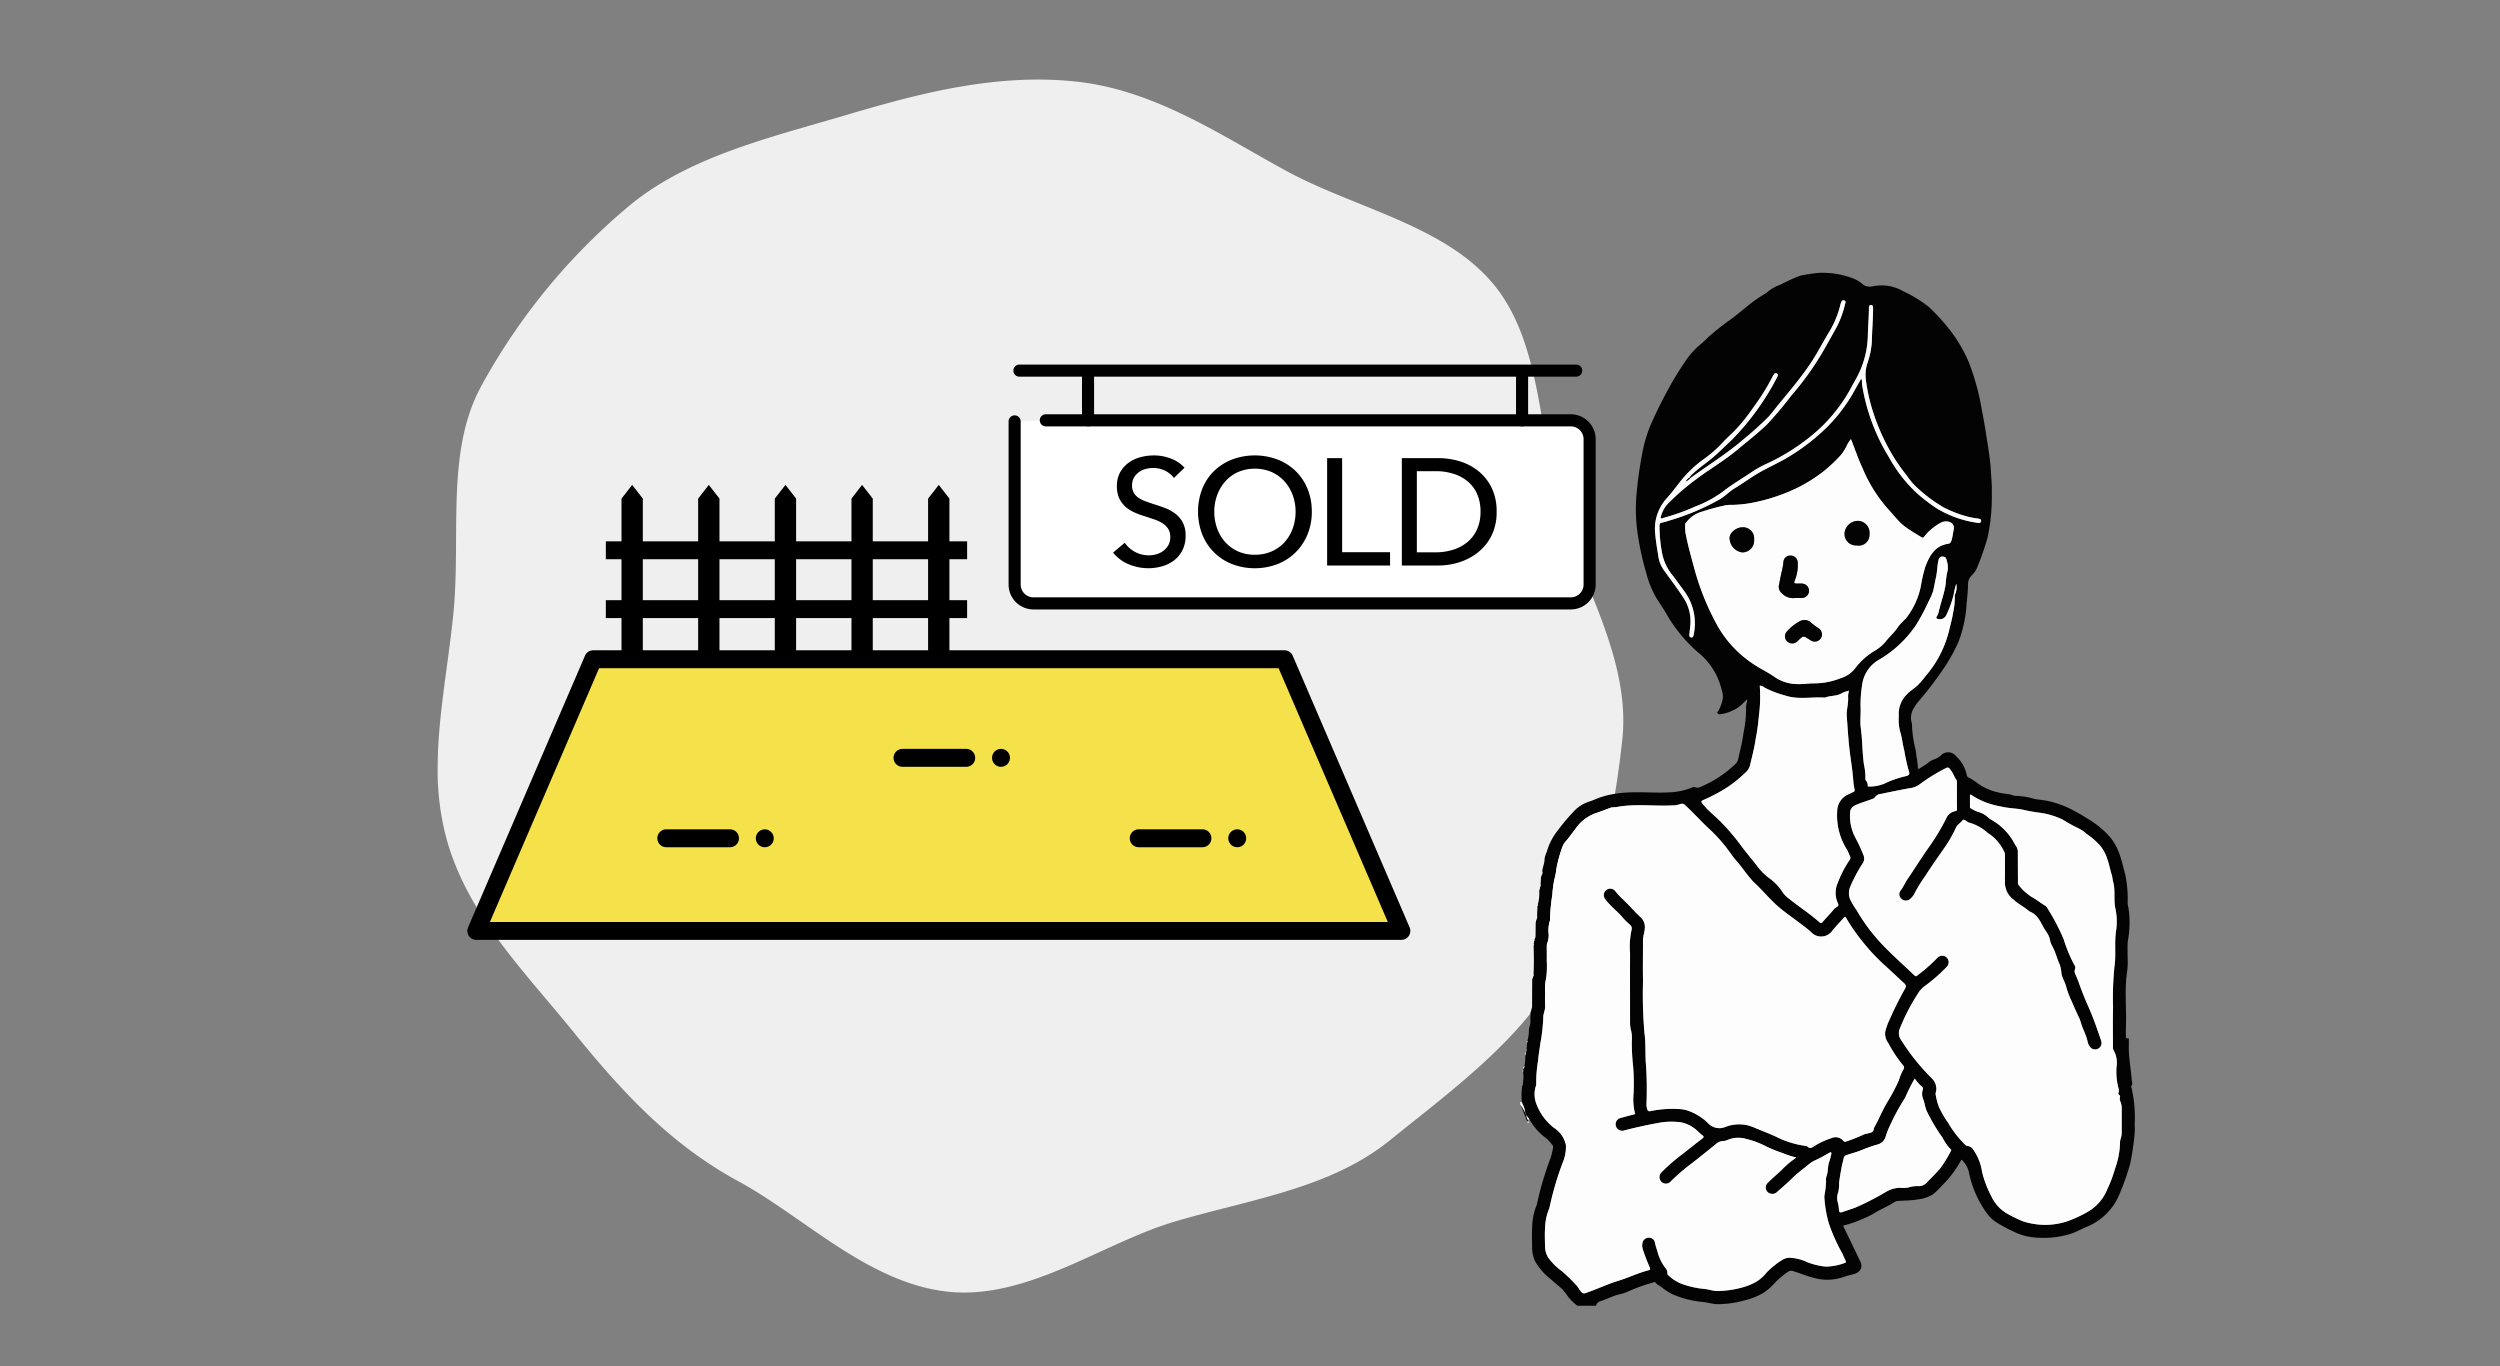 <svg xmlns="http://www.w3.org/2000/svg" xmlns:xlink="http://www.w3.org/1999/xlink" width="377" height="206" viewBox="0 0 377 206">
  <rect x="0" y="0" width="377" height="206" fill="#808080" stroke="none"/>
  <defs>
    <clipPath id="clip-path">
      <rect id="長方形_4572" data-name="長方形 4572" width="170.15" height="86.752" fill="none"/>
    </clipPath>
    <clipPath id="clip-path-2">
      <rect id="長方形_25185" data-name="長方形 25185" width="92.731" height="155.802" fill="none"/>
    </clipPath>
  </defs>
  <g id="t_img03" transform="translate(-1213.948 -3328.146)">
    <path id="交差_4" data-name="交差 4" d="M-12865.067-14473.468c-11.988-1.262-21.681-11.249-31.653-16.667-10.336-5.617-17.619-13.581-24.91-22.582s-15.567-17.186-18.915-28.468a39.367,39.367,0,0,1-1.5-11.367c.014-7.337,1.5-14.888,2.33-22.755,1.259-11.991-1.2-24.7,4.216-34.677a94.032,94.032,0,0,1,22.667-27.508c9-7.287,21.225-10.1,32.507-13.452,10.881-3.226,22.449-6.286,34.441-5.024s21.891,8.089,31.867,13.511c10.336,5.617,24.038,8.226,31.329,17.227s6.706,23.031,10.054,34.313c2.977,10.031,9.387,20.394,9.382,31.344a26.686,26.686,0,0,1-.146,2.8c-1.262,11.991-4.172,25.058-9.59,35.033-5.621,10.337-16.494,18.176-25.5,25.467s-21.13,8.883-32.408,12.23c-10.152,3.013-20.667,10.7-31.767,10.7A22.994,22.994,0,0,1-12865.067-14473.468Z" transform="translate(14221.993 17996.404)" fill="#efefef"/>
    <g id="グループ_3332" data-name="グループ 3332" transform="translate(1284.425 3383.125)">
      <path id="パス_16971" data-name="パス 16971" d="M143.757,181.053H4.252l17.63-40.967H126.127Z" transform="translate(-2.903 -95.65)" fill="#f5e149"/>
      <g id="グループ_3331" data-name="グループ 3331">
        <g id="グループ_3330" data-name="グループ 3330" clip-path="url(#clip-path)">
          <path id="パス_16972" data-name="パス 16972" d="M140.854,179.5H1.349A1.349,1.349,0,0,1,.11,177.615l17.63-40.967a1.348,1.348,0,0,1,1.239-.816H123.224a1.349,1.349,0,0,1,1.239.816l17.63,40.967a1.349,1.349,0,0,1-1.239,1.882M3.4,176.8H138.805l-16.469-38.269H19.867Z" transform="translate(0 -92.746)"/>
          <path id="パス_16973" data-name="パス 16973" d="M76.495,83.494H73.28V59.269L74.887,57.2l1.608,2.066V83.494Z" transform="translate(-50.035 -39.058)"/>
          <path id="パス_16974" data-name="パス 16974" d="M112.934,59.269V83.494h-3.215V59.269l1.607-2.066Z" transform="translate(-74.915 -39.058)"/>
          <path id="パス_16975" data-name="パス 16975" d="M149.373,59.269V83.494h-3.215V59.269l1.607-2.066Z" transform="translate(-99.796 -39.058)"/>
          <path id="パス_16976" data-name="パス 16976" d="M185.812,59.269V83.494H182.6V59.269L184.2,57.2Z" transform="translate(-124.676 -39.058)"/>
          <path id="パス_16977" data-name="パス 16977" d="M222.251,83.494h-3.215V59.269l1.607-2.066,1.608,2.066V83.494Z" transform="translate(-149.556 -39.058)"/>
          <rect id="長方形_4570" data-name="長方形 4570" width="54.484" height="2.698" transform="translate(20.882 35.529)"/>
          <rect id="長方形_4571" data-name="長方形 4571" width="54.484" height="2.698" transform="translate(20.882 26.655)"/>
          <path id="パス_16978" data-name="パス 16978" d="M101.277,223.645H91.668a1.349,1.349,0,1,1,0-2.7h9.609a1.349,1.349,0,1,1,0,2.7" transform="translate(-61.669 -150.861)"/>
          <path id="パス_16979" data-name="パス 16979" d="M138.491,223.644a1.255,1.255,0,0,1-.263-.025,1.347,1.347,0,0,1-.251-.076,1.282,1.282,0,0,1-.438-.292,1.344,1.344,0,0,1,0-1.906,1.367,1.367,0,0,1,1.215-.371,1.386,1.386,0,0,1,.254.079,1.085,1.085,0,0,1,.232.124,1.165,1.165,0,0,1,.206.168,1.344,1.344,0,0,1,0,1.906,1.535,1.535,0,0,1-.206.168,1.47,1.47,0,0,1-.232.124,1.379,1.379,0,0,1-.254.076,1.216,1.216,0,0,1-.263.025" transform="translate(-93.64 -150.862)"/>
          <path id="パス_16980" data-name="パス 16980" d="M213.575,185.407h-9.609a1.349,1.349,0,0,1,0-2.7h9.609a1.349,1.349,0,0,1,0,2.7" transform="translate(-138.346 -124.752)"/>
          <path id="パス_16981" data-name="パス 16981" d="M250.791,185.405a1.348,1.348,0,0,1-1.348-1.351,1.352,1.352,0,0,1,.393-.952,1.349,1.349,0,1,1,.955,2.3" transform="translate(-170.318 -124.75)"/>
          <path id="パス_16982" data-name="パス 16982" d="M325.872,223.645h-9.609a1.349,1.349,0,0,1,0-2.7h9.609a1.349,1.349,0,0,1,0,2.7" transform="translate(-215.021 -150.861)"/>
          <path id="パス_16983" data-name="パス 16983" d="M363.091,223.642a1.36,1.36,0,0,1-.955-.393,1.536,1.536,0,0,1-.168-.206,1.623,1.623,0,0,1-.124-.232,1.8,1.8,0,0,1-.076-.254,1.454,1.454,0,0,1-.025-.263,1.348,1.348,0,0,1,2.7,0,1.451,1.451,0,0,1-.025.263,1.47,1.47,0,0,1-.079.254,1.167,1.167,0,0,1-.124.232,1.306,1.306,0,0,1-.165.206,1.365,1.365,0,0,1-.955.393" transform="translate(-246.996 -150.86)"/>
          <path id="パス_16984" data-name="パス 16984" d="M260.175,26.661V51.253A2.84,2.84,0,0,0,263,54.106h81.055a2.84,2.84,0,0,0,2.827-2.853v-21.9a2.84,2.84,0,0,0-2.827-2.854H264.879Z" transform="translate(-177.646 -18.093)" fill="#fff"/>
          <path id="パス_16985" data-name="パス 16985" d="M316.15,46.587a3.61,3.61,0,0,0-1.3-1.086,3.994,3.994,0,0,0-1.853-.423,4.316,4.316,0,0,0-1.109.149,3.062,3.062,0,0,0-1.018.48,2.655,2.655,0,0,0-.743.823,2.3,2.3,0,0,0-.286,1.178,2.15,2.15,0,0,0,.263,1.109,2.384,2.384,0,0,0,.709.755,4.5,4.5,0,0,0,1.052.526q.605.218,1.292.446.823.252,1.669.572a6,6,0,0,1,1.532.846,4.167,4.167,0,0,1,1.121,1.315,4.118,4.118,0,0,1,.435,2,4.78,4.78,0,0,1-.469,2.184,4.473,4.473,0,0,1-1.246,1.532,5.308,5.308,0,0,1-1.8.9,7.434,7.434,0,0,1-2.093.3,7.635,7.635,0,0,1-2.961-.595,5.871,5.871,0,0,1-2.367-1.761l1.761-1.487a4.394,4.394,0,0,0,3.614,1.9,4.221,4.221,0,0,0,1.144-.16,3.218,3.218,0,0,0,1.04-.5,2.765,2.765,0,0,0,.766-.858,2.455,2.455,0,0,0,.3-1.246,2.26,2.26,0,0,0-.309-1.223,2.725,2.725,0,0,0-.835-.835,5.529,5.529,0,0,0-1.223-.583q-.7-.24-1.475-.491a12.692,12.692,0,0,1-1.532-.561,5.293,5.293,0,0,1-1.349-.846,3.9,3.9,0,0,1-.96-1.269,4.277,4.277,0,0,1-.366-1.875,4.161,4.161,0,0,1,.492-2.081,4.478,4.478,0,0,1,1.281-1.441,5.341,5.341,0,0,1,1.784-.835,7.808,7.808,0,0,1,2-.263,6.965,6.965,0,0,1,2.653.5,5.288,5.288,0,0,1,1.99,1.349Z" transform="translate(-209.603 -29.483)"/>
          <path id="パス_16986" data-name="パス 16986" d="M364.534,51.664a8.872,8.872,0,0,1-.652,3.442,8.168,8.168,0,0,1-1.8,2.7,8.061,8.061,0,0,1-2.722,1.761,9.638,9.638,0,0,1-6.849,0,7.93,7.93,0,0,1-4.494-4.46,9.63,9.63,0,0,1,0-6.907,7.775,7.775,0,0,1,1.784-2.676,8.125,8.125,0,0,1,2.71-1.727,9.8,9.8,0,0,1,6.849,0,8.106,8.106,0,0,1,2.722,1.727,7.92,7.92,0,0,1,1.8,2.676,8.933,8.933,0,0,1,.652,3.465m-2.447,0a7.19,7.19,0,0,0-.435-2.5,6.379,6.379,0,0,0-1.235-2.07,5.777,5.777,0,0,0-1.933-1.406,6.519,6.519,0,0,0-5.077,0,5.66,5.66,0,0,0-1.921,1.406,6.476,6.476,0,0,0-1.223,2.07,7.182,7.182,0,0,0-.435,2.5,7.339,7.339,0,0,0,.435,2.539,6.2,6.2,0,0,0,1.235,2.07,5.734,5.734,0,0,0,1.921,1.384,6.076,6.076,0,0,0,2.516.5,6.239,6.239,0,0,0,2.538-.5,5.684,5.684,0,0,0,1.944-1.384,6.213,6.213,0,0,0,1.235-2.07,7.347,7.347,0,0,0,.435-2.539" transform="translate(-237.19 -29.482)"/>
          <path id="パス_16987" data-name="パス 16987" d="M411,58.656h7.227v2.013h-9.49V44.477H411Z" transform="translate(-279.083 -30.368)"/>
          <path id="パス_16988" data-name="パス 16988" d="M444.252,44.478h5.557a10.991,10.991,0,0,1,3.11.457,8.357,8.357,0,0,1,2.813,1.441,7.377,7.377,0,0,1,2.036,2.516,8.056,8.056,0,0,1,.777,3.682,7.82,7.82,0,0,1-.777,3.6,7.519,7.519,0,0,1-2.036,2.516,8.739,8.739,0,0,1-2.813,1.486,10.253,10.253,0,0,1-3.11.492h-5.557Zm2.264,14.2h2.836a8.6,8.6,0,0,0,2.71-.411,6.27,6.27,0,0,0,2.15-1.19,5.323,5.323,0,0,0,1.406-1.921,6.357,6.357,0,0,0,.5-2.584,6.539,6.539,0,0,0-.5-2.653,5.226,5.226,0,0,0-1.406-1.91,6.231,6.231,0,0,0-2.15-1.166,8.826,8.826,0,0,0-2.71-.4h-2.836Z" transform="translate(-303.332 -30.369)"/>
          <path id="パス_16989" data-name="パス 16989" d="M342.094,53.055H261.039A3.756,3.756,0,0,1,257.3,49.29V24.7a.912.912,0,1,1,1.824,0V49.29a1.931,1.931,0,0,0,1.915,1.942h81.055a1.931,1.931,0,0,0,1.915-1.942V27.39a1.931,1.931,0,0,0-1.915-1.942H262.916a.912.912,0,0,1,0-1.824h79.177a3.756,3.756,0,0,1,3.739,3.766v21.9a3.756,3.756,0,0,1-3.739,3.765" transform="translate(-175.683 -16.13)"/>
          <path id="パス_16990" data-name="パス 16990" d="M344.452,1.824H260.49a.912.912,0,0,1,0-1.824h83.962a.912.912,0,1,1,0,1.824" transform="translate(-177.238)"/>
          <path id="パス_16991" data-name="パス 16991" d="M293.11,11.583a.912.912,0,0,1-.912-.912V4.23a.912.912,0,1,1,1.824,0v6.441a.912.912,0,0,1-.912.912" transform="translate(-199.511 -2.266)"/>
          <path id="パス_16992" data-name="パス 16992" d="M499.452,11.583a.912.912,0,0,1-.912-.912V4.23a.912.912,0,0,1,1.824,0v6.441a.912.912,0,0,1-.912.912" transform="translate(-340.4 -2.266)"/>
        </g>
      </g>
    </g>
    <rect id="長方形_4575" data-name="長方形 4575" width="377" height="206" transform="translate(1213.948 3328.146)" fill="none"/>
    <g id="グループ_12756" data-name="グループ 12756" transform="translate(1443.154 3369.246)">
      <g id="グループ_12755" data-name="グループ 12755" clip-path="url(#clip-path-2)">
        <path id="パス_51146" data-name="パス 51146" d="M129.905,589.549a7.046,7.046,0,0,0,1.761-.558l-5.257.834a9.9,9.9,0,0,0,3.5-.276" transform="translate(-94.13 -438.588)" fill="#dcdddd"/>
        <path id="パス_51147" data-name="パス 51147" d="M93.4,128.5a19.759,19.759,0,0,0-.486-5.605c-.022-.082-.048-.209-.006-.254.235-.256.076-.531.059-.8-.116-1.75-.5-3.477-.449-5.243.009-.307.006-.615,0-.923,0-.111.009-.264-.182-.2-.262.086-.26-.082-.26-.254,0-.469-.017-.939,0-1.407.125-2.874-.257-5.759.216-8.627a12.3,12.3,0,0,0,.046-1.886c.006-.806-.044-1.615.017-2.417a15.03,15.03,0,0,0,.256-2.213,14.789,14.789,0,0,0-.144-2.844,2.913,2.913,0,0,1-.124-1,17.128,17.128,0,0,0-.333-3.872,3.6,3.6,0,0,0-.1-.426c-.219-.814-.406-1.638-.666-2.438a8.8,8.8,0,0,0-1.4-2.768,13.486,13.486,0,0,0-3.518-2.948,26.867,26.867,0,0,0-2.858-1.612,14.318,14.318,0,0,0-3.224-1.09c-.662-.137-1.331-.17-1.988-.3a10.4,10.4,0,0,0-2.847-.46.953.953,0,0,1-.384-.083c-.66-.248-1.37-.215-2.05-.4a8.6,8.6,0,0,1-3.231-1.395,8.234,8.234,0,0,0-1.36-.872.485.485,0,0,1-.3-.379A5.4,5.4,0,0,0,66.44,72.9a1.5,1.5,0,0,0-2.333,0c-.073.068-.177.1-.257.166-.433.341-1.028.381-1.438.734-.427.368-.923.621-1.373.944-.238.171-.354.1-.331-.174a12.018,12.018,0,0,0-.217-1.6,8.542,8.542,0,0,0-.185-1.247,17.111,17.111,0,0,1-.486-3.4,1.526,1.526,0,0,0-.059-.475,2.778,2.778,0,0,1,.385-2.253,6.51,6.51,0,0,1,.69-.963,54.694,54.694,0,0,0,3.946-5.2,26.386,26.386,0,0,0,2.059-3.769,19.128,19.128,0,0,0,1.223-5.882,27.615,27.615,0,0,0,.214-2.969,1.934,1.934,0,0,1,.6-1.194,4.019,4.019,0,0,0,.683-.933,42.55,42.55,0,0,0,1.633-4.633,28.747,28.747,0,0,0,.659-6.793c.043-1.119-.073-2.248-.138-3.372-.094-1.625-.357-3.224-.612-4.825-.225-1.415-.442-2.834-.732-4.237a36.883,36.883,0,0,0-2-7.34,22.066,22.066,0,0,0-3.389-5.507A28.8,28.8,0,0,0,62.3,5.133a19.923,19.923,0,0,0-3.775-2.3,6.543,6.543,0,0,0-4.695-.748,1.713,1.713,0,0,1-1.469-.337A4.8,4.8,0,0,0,50.9.867,13.048,13.048,0,0,0,45.742.048a26.335,26.335,0,0,0-2.77.418,28.932,28.932,0,0,0-3.026,1.378,5.857,5.857,0,0,0-1.9,1.072,5.711,5.711,0,0,1-.726.488c-.569.357-1.132.728-1.663,1.139-1.005.779-1.974,1.605-2.98,2.383A42.476,42.476,0,0,0,29.25,9.6c-.445.423-.875.87-1.352,1.252a11.314,11.314,0,0,0-2.213,2.469c-.66.962-1.3,1.945-1.887,2.958a71.345,71.345,0,0,0-3.241,6.357,20.579,20.579,0,0,0-1.426,4.69,60,60,0,0,0-.9,6.692,25.939,25.939,0,0,0,.173,5.035,42.554,42.554,0,0,0,1.356,6.3,14.682,14.682,0,0,0,1.361,3.462c.486.838,1.055,1.617,1.546,2.45A22.676,22.676,0,0,0,27.58,57.3a10.2,10.2,0,0,1,3.533,5.614,3.137,3.137,0,0,1,.182,1.245,5.744,5.744,0,0,1-.674,1.94c-.068.111-.246.224-.11.378a.46.46,0,0,0,.449.121,6.127,6.127,0,0,0,3.121-1.391c.28-.268.555-.541.877-.856.016.483-.2.875-.157,1.3a18.2,18.2,0,0,1-.4,3.824c-.147,1.3-.511,2.575-.783,3.86a1.5,1.5,0,0,1-.438.789,17.5,17.5,0,0,1-5.136,3.392,1.021,1.021,0,0,1-.873.111.865.865,0,0,0-.639.08,10.027,10.027,0,0,1-3.14.672c-2.814.166-5.641-.246-8.457.241a12.432,12.432,0,0,0-2.315.589c-.519.2-1.028.425-1.554.6a5.481,5.481,0,0,0-1.955,1.146,29.543,29.543,0,0,0-2.672,3.127A9.234,9.234,0,0,0,4.729,87.4a3.427,3.427,0,0,0-.319,1.037c.017.7-.365,1.323-.336,2.017a.142.142,0,0,1-.016.17.491.491,0,0,1-.134.356l-.048.169q-.032.576-.064,1.151a.147.147,0,0,1-.016.171.169.169,0,0,1-.05.18l-.147.517a5.887,5.887,0,0,1-.206,2.121.331.331,0,0,1-.053.255q-.03.8-.059,1.595a.137.137,0,0,1-.017.168.529.529,0,0,1-.119.357l-.068.343c-.008.665-.018,1.329-.021,1.994a.883.883,0,0,1-.183.565.332.332,0,0,1-.05.257.489.489,0,0,1-.05.359q0,.177-.008.354c.035,1.407.063,2.814-.011,4.221.039.289-.144.518-.206.78q-.008,2.059-.018,4.119a.607.607,0,0,1-.09.377l-.053.171a.18.18,0,0,1-.05.182l-.04.17q-.015.5-.03,1.006a2.629,2.629,0,0,1-.176,1.286l-.055.171a5.485,5.485,0,0,1-.217,1.852.325.325,0,0,1-.049.258q-.036.532-.071,1.064a.138.138,0,0,1-.017.168.172.172,0,0,1-.054.182l-.123.521a7.591,7.591,0,0,1-.126,1.589.828.828,0,0,1-.137.434l-.048.182c0,.089-.008.177-.012.266a5.931,5.931,0,0,1-.062,1.845l-.056.17a9.34,9.34,0,0,0-.075,2.558c.036.038.066.077.026.13l.007,0a3.652,3.652,0,0,1,.471,1.523.166.166,0,0,0,.109.172l.053.074c.075.3.387.449.473.742a1.044,1.044,0,0,1,.106.135,8.839,8.839,0,0,0,2.427,2.665,8.142,8.142,0,0,1,.941,1.032.515.515,0,0,1,.077.463,13.566,13.566,0,0,1-.345,1.449,46.518,46.518,0,0,0-2.058,6.928,1.976,1.976,0,0,1-.142.414,9.262,9.262,0,0,0-.589,3.03c-.068,1.049-.014,2.106-.014,3.16a5.164,5.164,0,0,0,.434,2.041A9.379,9.379,0,0,0,5.471,151.9c.511.489,1.088.924,1.614,1.411a10.269,10.269,0,0,1,.93,1.21A8.021,8.021,0,0,0,9.354,155.8h2.814a.953.953,0,0,1,.712-.692c.949-.3,1.822-.794,2.8-1.019a6.656,6.656,0,0,0,1.614-.562,25.513,25.513,0,0,1,3.519-1.23c.1-.037.24-.123.323,0,.24.359.652.481.966.737a7.4,7.4,0,0,0,1.7,1.081,14.724,14.724,0,0,0,4.543,1.128c.687.063,1.333.3,2.032.324a15.131,15.131,0,0,0,4.325-.607,10.176,10.176,0,0,0,2.67-1.073,8.775,8.775,0,0,0,1.9-1.679,13.068,13.068,0,0,1,1.86-1.532.845.845,0,0,1,.8-.082c1.046.319,2.051.755,3.119,1.019a7.472,7.472,0,0,0,4.44-.143,14.122,14.122,0,0,1,1.469-.409c.817-.2,1.6-.847,1.051-1.969-.83-1.711-1.641-3.433-2.488-5.136-.066-.132-.115-.217.095-.281a17.3,17.3,0,0,0,2.8-.979,15.473,15.473,0,0,0,1.54-.743c1.06-.688,2.25-1.133,3.3-1.827a.723.723,0,0,1,.328-.114c1.028-.077,2.052-.063,3.086-.24a5.616,5.616,0,0,0,2.294-.748,12.37,12.37,0,0,0,1.444-1.405,16.239,16.239,0,0,0,2.855-3.829c.134.045.21.171.312.271a3.618,3.618,0,0,1,.875,1.876,16.167,16.167,0,0,0,2.625,5.884,5.252,5.252,0,0,0,1.376,1.346,23.251,23.251,0,0,0,2.858,1.534,8.471,8.471,0,0,0,2.865.793,13.846,13.846,0,0,0,5.636-.552c.866-.3,1.644-.753,2.479-1.094a8.972,8.972,0,0,0,4.819-4.879,36.65,36.65,0,0,0,1.611-4.582,38.96,38.96,0,0,0,.667-4.484,9.253,9.253,0,0,0,.015-1.4M66.343,48.475a.46.46,0,0,0-.065.253,10.618,10.618,0,0,1-.256,2.559c-.141.937-.405,1.845-.618,2.765a15.739,15.739,0,0,1-.611,1.916,16,16,0,0,1-2.627,4.53c-.423.521-.829,1.052-1.29,1.545-.573.613-1.326,1-1.89,1.627A4.188,4.188,0,0,0,57.83,66.2c-.022.291.013.587-.01.879a7.022,7.022,0,0,0,.294,2.423c.234.844.313,1.726.541,2.561a28.7,28.7,0,0,0,.708,3.184c.158.4-.015.591-.46.691a17.449,17.449,0,0,0-2.738.891,5.713,5.713,0,0,1-2.847.676c-.137-.016-.186-.039-.173-.165a.928.928,0,0,0-.263-.719.363.363,0,0,1-.083-.243,9.277,9.277,0,0,0-.223-2.216c-.249-1.8-.216-3.614-.462-5.41-.152-1.105.019-2.227-.044-3.336a18.355,18.355,0,0,1,.237-3.222,5.089,5.089,0,0,1,2.462-3.757,17.121,17.121,0,0,0,5.585-5.162,28.832,28.832,0,0,0,1.962-3.652,9.465,9.465,0,0,0,.7-1.6c.169-.707.284-1.426.442-2.134.192-.857.158-1.74.385-2.589a.573.573,0,0,1,.73-.449c.324.041.431.27.483.582a3.225,3.225,0,0,1,.134,1.549,10.38,10.38,0,0,0-.278,1.942c-.2,1.456-.744,2.813-1.055,4.233a2.243,2.243,0,0,1-.284.686c-.171.277-.043.352.2.41a1.061,1.061,0,0,0,1.214-.575,15.528,15.528,0,0,0,1.131-3.157,10.559,10.559,0,0,1,.388-1.587,2.62,2.62,0,0,1-.158,1.544M26.88,54.642c-.039.218-.1.424-.374.384-.242-.035-.277-.238-.258-.44.045-.5.1-.991.151-1.486a6.423,6.423,0,0,0-1.141-4.2c-.9-1.37-1.89-2.677-2.848-4.007a4.8,4.8,0,0,1-.851-2.135c-.164-1.085-.362-2.16-.454-3.259a6.828,6.828,0,0,1,1.71-5.436c.774-.856,1.462-1.791,2.177-2.7a17.872,17.872,0,0,1,3.581-3.339,17.688,17.688,0,0,0,2.565-2.257c.615-.665,1.282-1.281,1.932-1.913a27.561,27.561,0,0,0,2.877-3.595,33.471,33.471,0,0,0,2.626-4.152c.13-.245.248-.5.4-.729.108-.164.277-.288.485-.146s.142.311.038.5a36.327,36.327,0,0,1-1.908,3.3,38.205,38.205,0,0,1-5.141,6.383c-1.054.969-2.052,2-3.178,2.887-.817.64-1.661,1.244-2.426,1.95a3.685,3.685,0,0,0-.614.683l.136.092c2.608-1.913,5.376-3.6,7.847-5.708A52.39,52.39,0,0,0,38.134,21.8c.343-.358.643-.759.955-1.148,1.921-2.4,3.97-4.706,5.651-7.287.9-1.385,1.648-2.868,2.511-4.28A14.568,14.568,0,0,0,49.043,4.77,1.1,1.1,0,0,1,49.1,4.6c.09-.219.177-.489.479-.4.323.1.2.349.138.583a15.142,15.142,0,0,1-1.164,3.26c-.6,1.107-1.233,2.194-1.839,3.3a44.154,44.154,0,0,1-5.09,7.2,55.043,55.043,0,0,1-3.678,4.367c-1.45,1.391-3.038,2.619-4.579,3.9-1.942,1.619-4.138,2.873-6.146,4.393a36.274,36.274,0,0,0-4.116,3.553,4.428,4.428,0,0,0-1.092,1.833c-.044.148-.177.321-.047.444.1.1.275-.014.414-.049a32.39,32.39,0,0,0,4.787-1.71,17.634,17.634,0,0,0,4.116-2.222c1.451-1.151,3.054-2.065,4.576-3.1a14.944,14.944,0,0,1,1.96-1.08,31.438,31.438,0,0,0,6.188-3.746,24.043,24.043,0,0,0,6.614-7.715c.279-.547.6-1.071.889-1.616a14.042,14.042,0,0,0,1.657-6.346c.025-1.373.161-2.745.158-4.121,0-.229.056-.439.318-.434s.305.222.306.447c.006,1.464-.117,2.923-.164,4.384a11.922,11.922,0,0,1-.639,3.794,5.67,5.67,0,0,0-.278,2.684,27.008,27.008,0,0,0,.874,4.157,32.257,32.257,0,0,0,3.005,6.954,29.379,29.379,0,0,0,2.3,3.321,10.938,10.938,0,0,0,1.281,1.557,22.64,22.64,0,0,0,4.256,3.224,18.517,18.517,0,0,0,3.682,1.41,13.205,13.205,0,0,0,1.51.271c.225.043.52.074.456.405-.061.315-.331.267-.57.231a16.018,16.018,0,0,1-6.081-2.158,24.876,24.876,0,0,1-2.966-2.257,21.389,21.389,0,0,1-4.255-5.444,29.93,29.93,0,0,1-4.066-10.962,3.626,3.626,0,0,1-.02-.438.728.728,0,0,0-.121-.465c-.358.635-.706,1.247-1.05,1.863a24.1,24.1,0,0,1-5.042,6.32,30.891,30.891,0,0,1-5.887,4.192c-1.172.632-2.387,1.189-3.534,1.862-1.211.711-2.346,1.551-3.549,2.276-.868.523-1.544,1.3-2.444,1.773a35.931,35.931,0,0,1-7.392,3.091,8.541,8.541,0,0,1-1.14.32c-.241.031-.361.174-.376.449a22.294,22.294,0,0,0,.43,4.355,7.535,7.535,0,0,0,1.683,3.316c.57.8,1.163,1.576,1.731,2.374a8.137,8.137,0,0,1,1.3,6.442m3.537-1.5a38.689,38.689,0,0,1-3.464-8.654c-.473-1.736-.961-3.468-1.292-5.24a7.522,7.522,0,0,1-.047-1.27c0-.184.145-.271.236-.4a4.526,4.526,0,0,1,2.43-1.554c1.054-.356,2.131-.632,3.213-.883a4.168,4.168,0,0,1,1.047-.1,17.989,17.989,0,0,0,3.741-.433,26.183,26.183,0,0,0,3.658-1.053,23.2,23.2,0,0,0,6.275-3.364,22.472,22.472,0,0,0,2.916-2.712,7.327,7.327,0,0,0,.891-1.455,4.088,4.088,0,0,1,.594-.9c.6,1.51,1.106,3.009,1.767,4.437A22.146,22.146,0,0,0,56,35.431c.712.774,1.378,1.592,2.116,2.344a8.816,8.816,0,0,0,1.363,1.034c.554.381,1.146.707,1.712,1.071.235.152.355.116.519-.123a7.746,7.746,0,0,1,2.522-2.066,1.653,1.653,0,0,1,1.118-.118.93.93,0,0,1,.759,1.141c-.106.543-.166,1.094-.321,1.628-.08.278-.212.51-.5.552-2.015.288-2.825,1.8-3.455,3.447a21.715,21.715,0,0,0-.681,2.945,11.552,11.552,0,0,1-2.3,4.925,10.251,10.251,0,0,0-1.058,1.1c-.561.919-1.4,1.6-2.047,2.454a6.366,6.366,0,0,1-1.638,1.316,10.332,10.332,0,0,0-2.921,2.667,4.374,4.374,0,0,1-2.119,1.415,10.9,10.9,0,0,1-4.135.782c-.771.012-1.543.129-2.321.11a6.154,6.154,0,0,1-3.539-1.092c-.927-.659-1.972-1.151-2.93-1.77a16.87,16.87,0,0,1-5.727-6.062M28.473,79.493a24.988,24.988,0,0,0,3.553-1.907,19.655,19.655,0,0,0,2.906-2.4,2.352,2.352,0,0,0,.53-1.147c.292-1.235.612-2.466.794-3.725a31.579,31.579,0,0,0,.476-3.414,22.51,22.51,0,0,0,.136-4.61,1.227,1.227,0,0,1,.712.295,14.848,14.848,0,0,0,3.1,1.19c1.97.678,4.006.183,6.006.328.813-.334,1.745-.192,2.533-.65a3.277,3.277,0,0,1,1.027-.366c.008-.044.037-.068.071-.038.014.012,0,.061-.006.094a2.483,2.483,0,0,0-.123.863c.075.985-.27,1.938-.2,2.925.138,1.864.241,3.729.482,5.585.178,1.376.4,2.746.5,4.132a9.228,9.228,0,0,0,.194,1.3c.048.227-.027.316-.216.4-.309.132-.611.282-.914.43a2.8,2.8,0,0,0-1.492,2.513,9.557,9.557,0,0,0,1.473,5.724c.175.3.281.644.439.957a.528.528,0,0,1-.036.614A16.185,16.185,0,0,0,48.638,92a3.7,3.7,0,0,0-.008,3.062c.128.3.153.462-.2.635a2.621,2.621,0,0,0-.653.64q-.742.809-1.472,1.629a.245.245,0,0,1-.406.027c-1.507-1.327-3.2-2.414-4.755-3.678a3.822,3.822,0,0,1-.915-1,7.651,7.651,0,0,0-1.986-2.028,8.981,8.981,0,0,1-1.672-1.663c-.8-1.065-1.683-2.064-2.476-3.134a33.031,33.031,0,0,0-3.152-3.707c-.744-.745-1.578-1.4-2.277-2.19-.126-.142-.259-.278-.375-.428-.325-.421-.329-.438.177-.674m21.334,69.531c.093.195.039.3-.16.354a8.348,8.348,0,0,1-2.864.536,10.605,10.605,0,0,1-2.794-.684,6.79,6.79,0,0,0-2.61-.65,2.142,2.142,0,0,0-1.163.351A12.746,12.746,0,0,0,37.9,150.8a5.82,5.82,0,0,1-1.6,1.421,9.223,9.223,0,0,1-2.111.847,14.689,14.689,0,0,1-3.761.527c-.634-.023-1.227-.241-1.855-.307a13.6,13.6,0,0,1-3.006-.61,6.082,6.082,0,0,1-2.469-1.445c-.073-.074-.167-.122-.152-.243a1.274,1.274,0,0,0-.4-.985,7.188,7.188,0,0,1-1.14-2.5,8.5,8.5,0,0,1-.354-1.26.9.9,0,0,0-.951-.691.949.949,0,0,0-.912.751,1.8,1.8,0,0,0,.042,1,27.166,27.166,0,0,0,1.031,2.7c.156.306.06.407-.227.48-1.536.392-2.964,1.1-4.471,1.558-1.7.515-3.288,1.3-4.968,1.86a.5.5,0,0,1-.612-.145c-.3-.325-.5-.725-.785-1.048a24.781,24.781,0,0,0-2.239-2.166A8.637,8.637,0,0,1,4.93,148.5a3.326,3.326,0,0,1-.445-1.585c-.019-.967-.064-1.938.011-2.9a7.927,7.927,0,0,1,.518-2.605,2.765,2.765,0,0,0,.195-.628A46.567,46.567,0,0,1,7.2,134.1a5.927,5.927,0,0,0,.435-2.492A4.068,4.068,0,0,0,5.853,129a8.1,8.1,0,0,1-2.619-3.482,4.047,4.047,0,0,1-.109-2.9.388.388,0,0,0,.03-.173,19.865,19.865,0,0,1,.3-3.7c.052-.822.217-1.647.319-2.473a26.265,26.265,0,0,0,.444-3.911c-.016-.582.3-1.092.276-1.682-.042-.936.007-1.875-.018-2.812a8.609,8.609,0,0,1,.219-1.642,16.711,16.711,0,0,0,.054-2.458c.011-.7,0-1.407,0-2.11a1.566,1.566,0,0,1,.141-.725,3.266,3.266,0,0,0,.123-1.43,4.605,4.605,0,0,1,.188-1.69.717.717,0,0,0,.039-.3,27.528,27.528,0,0,1,.352-3.7,14.7,14.7,0,0,1,.384-2.633c.144-.528.2-1.087.29-1.631a21.419,21.419,0,0,1,.87-3.013,3,3,0,0,1,.638-.938c.428-.517.809-1.072,1.231-1.594a6.346,6.346,0,0,1,2.892-2.384c.839-.276,1.674-.6,2.506-.915a4.232,4.232,0,0,1,.78-.079c2.8-.545,5.638-.129,8.454-.258a3.638,3.638,0,0,0,1.249-.206.635.635,0,0,1,.742.176c1.323,1.22,2.514,2.571,3.85,3.781A23.636,23.636,0,0,1,32.6,87.775a11.313,11.313,0,0,0,.71.894c.891.992,1.6,2.134,2.509,3.109.02.021.036.046.058.066,1.366,1.246,2.517,2.713,3.93,3.9,1.038.876,2.168,1.645,3.25,2.47.512.39,1.033.774,1.508,1.206a2.068,2.068,0,0,0,3.3-.247c.531-.643,1.116-1.241,1.666-1.869.171-.2.259-.157.376.049a26.89,26.89,0,0,0,2.43,3.5,29.211,29.211,0,0,0,3.225,3.475c1.055.95,2.079,1.935,3.126,2.893.428.391.08.763-.075,1.049a52.035,52.035,0,0,0-2.3,4.679,10.211,10.211,0,0,0-.522,1.534,2.388,2.388,0,0,0,.455,1.7,20.421,20.421,0,0,0,2.2,3.33.5.5,0,0,1,.056.72,7.461,7.461,0,0,0-.643,1.569,28.681,28.681,0,0,1-1.809,3.4c-.708,1.2-1.226,2.494-1.9,3.708a.413.413,0,0,0-.076.157c-.023.667-.562.666-1.007.785a2.452,2.452,0,0,0-.5.136,25.317,25.317,0,0,1-2.639,1.048.349.349,0,0,1-.462-.1,1.5,1.5,0,0,0-1.8-.394,11.137,11.137,0,0,0-2.616,1.229c-.315.2-.613.422-.963.049a.542.542,0,0,0-.326-.114,14.141,14.141,0,0,1-4.5-1.416c-1.035-.472-2.094-.873-3.139-1.311a5.638,5.638,0,0,0-4.435-.13,2.332,2.332,0,0,1-2.673-.635,8.223,8.223,0,0,0-2.93-1.807,4.813,4.813,0,0,0-1.551-.263,16.027,16.027,0,0,0-4.148.317c-.283.071-.393-.046-.475-.29a2.275,2.275,0,0,1-.117-.733,56.334,56.334,0,0,0-.056-5.709c-.174-1.683-.009-3.379-.246-5.028a67.219,67.219,0,0,1-.217-7.89c-.053-2.035,0-4.073-.009-6.11,0-.665.281-1.278.282-1.949A1.963,1.963,0,0,0,18.9,97.23c-.906-.831-1.694-1.777-2.588-2.623A11.067,11.067,0,0,1,15.092,93.3a.971.971,0,0,0-1.626,1.051,4.541,4.541,0,0,0,.68.848c.673.749,1.481,1.365,2.109,2.151a11.3,11.3,0,0,0,1.035,1.011.7.7,0,0,1,.251.742,11.875,11.875,0,0,0-.233,3.58c-.016,3.472,0,6.945,0,10.417a4.289,4.289,0,0,0,.178,1.3,5.661,5.661,0,0,1,.084,1.53,33.579,33.579,0,0,0,.2,3.8,32.6,32.6,0,0,1,.067,4.081,8.739,8.739,0,0,0,.239,3.1c-.727.194-1.435.371-2.135.573a.986.986,0,0,0-.765,1.268,1.007,1.007,0,0,0,1.321.608c1.813-.462,3.642-.864,5.485-1.183a10.735,10.735,0,0,1,2.939-.029,4.967,4.967,0,0,1,2.579,1.337c.236.2.442.432.692.607s.288.3.019.505c-1,.767-1.985,1.551-2.973,2.332a26.694,26.694,0,0,0-3.123,2.7,1.016,1.016,0,0,0-.1,1.482.981.981,0,0,0,1.479-.091,29.515,29.515,0,0,1,3.274-2.791q1.708-1.346,3.4-2.719a1.81,1.81,0,0,1,1.212-.536,1.609,1.609,0,0,0,.635-.158,4.133,4.133,0,0,1,2.817-.153,12.665,12.665,0,0,1,2.746,1,19.767,19.767,0,0,0,2.746,1.13,12.789,12.789,0,0,0,2.065.67,14.57,14.57,0,0,0-2.334,1.991c-.643.594-1.314,1.159-1.93,1.78a.975.975,0,0,0-.026,1.479,1.045,1.045,0,0,0,1.455-.124c.766-.652,1.525-1.321,2.234-2.025.732-.729,1.558-1.317,2.345-1.964a5.146,5.146,0,0,1,1.25-.79c.669-.288,1.292-.684,1.936-1.031.088-.047.189-.139.283-.083.125.075.055.216.031.321a7.083,7.083,0,0,1-.265,1.015c-.277.706-.167,1.478-.41,2.188a1.738,1.738,0,0,0-.091.825,14.021,14.021,0,0,1-.267,2.254,18.145,18.145,0,0,0,.683,4.1,27,27,0,0,0,2.039,4.547c.159.362.32.723.491,1.079M65.7,132.435a18.411,18.411,0,0,1-1.69,2.74c-.635.731-1.328,1.4-2,2.1a1.6,1.6,0,0,1-1.273.494,4.3,4.3,0,0,0-1.467.21,3.839,3.839,0,0,1-1.222.044,4.169,4.169,0,0,0-2.154.619,41.792,41.792,0,0,1-4.6,2.362c-.642.241-1.3.431-1.939.671-.322.121-.552.073-.547-.339a5.4,5.4,0,0,0-.194-1.167A2.419,2.419,0,0,1,48.7,138.7a5.355,5.355,0,0,0,.121-1.434c.112-.8.248-1.606.395-2.405.079-.43.221-.848.3-1.278a.6.6,0,0,1,.439-.493c.843-.285,1.717-.5,2.527-.86a20.91,20.91,0,0,1,2.269-.769,1.723,1.723,0,0,0,1.116-1.225,11.411,11.411,0,0,1,.642-1.62,31.961,31.961,0,0,1,2.192-4.042c.037-.063.078-.124.112-.189a26.3,26.3,0,0,1,1.414-2.834,7.2,7.2,0,0,0,1.135,1.276.322.322,0,0,1,.081.386,2.124,2.124,0,0,0,.08,1.5c.216.539.26,1.134.49,1.68a26.971,26.971,0,0,0,2.382,4.036,9.088,9.088,0,0,0,.989,1.516c.092.095.186.187.279.28.063.064.1.109.037.218m25.751-2.86a2.733,2.733,0,0,1-.12.907,2.391,2.391,0,0,0-.137.863,12.388,12.388,0,0,1-.758,3.8,19.343,19.343,0,0,1-1.155,3.068,6.831,6.831,0,0,1-2.665,3.238,16.911,16.911,0,0,1-2.46,1.245,10.381,10.381,0,0,1-3.771.885,10.917,10.917,0,0,1-3.843-.531,20.084,20.084,0,0,1-2.4-1.175,5.8,5.8,0,0,1-2.325-2.554,15.36,15.36,0,0,1-1.425-3.759,7.772,7.772,0,0,0-1.368-3.373,1.1,1.1,0,0,0-.8-.489.721.721,0,0,1-.442-.256,15.618,15.618,0,0,1-2.493-3.22,14.993,14.993,0,0,1-1.407-2.43,10.1,10.1,0,0,1-.481-1.821c-.061-.263.1-.535.1-.819a2.254,2.254,0,0,0-.675-1.653,31.984,31.984,0,0,1-4.608-5.742,1.764,1.764,0,0,1-.243-1.735,30.654,30.654,0,0,1,2.975-5.656,4.4,4.4,0,0,1,.955-.9,24.755,24.755,0,0,0,3.13-2.754.987.987,0,0,0,.176-1.246.972.972,0,0,0-1.065-.436,1.252,1.252,0,0,0-.611.41,23.556,23.556,0,0,1-2.876,2.512c-.133.1-.241.233-.44.042-1.522-1.458-3.1-2.857-4.576-4.365a27.9,27.9,0,0,1-4.183-5.516,10,10,0,0,1-1-1.7,2.565,2.565,0,0,1,.109-1.944,22.363,22.363,0,0,1,1.873-3.469,1.35,1.35,0,0,0,.041-1.229,23.754,23.754,0,0,0-1.225-2.622,7.074,7.074,0,0,1-.773-3.691,1.217,1.217,0,0,1,.721-1.106c.824-.4,1.7-.633,2.549-.953.181-.068.389-.121.482-.285a1.184,1.184,0,0,1,.919-.511c1.561-.328,3.122-.652,4.694-.922a3.009,3.009,0,0,0,1.218-.585,26.975,26.975,0,0,1,3.642-2.263c.609-.309.6-.278,1.016.26.338.434.471.973.8,1.407a.674.674,0,0,1,.074.426c0,1.319,0,2.638.009,3.958,0,.2-.04.282-.249.317a1.814,1.814,0,0,0-1.375,1.1,32.723,32.723,0,0,1-2.654,4.391c-1.1,1.579-2.134,3.212-3.211,4.813-.373.554-.624,1.184-1.051,1.716a.916.916,0,0,0,.189,1.232.969.969,0,0,0,1.253.014,2.4,2.4,0,0,0,.69-.846,20.9,20.9,0,0,1,1.633-2.648c.829-1.326,1.748-2.594,2.631-3.886a19.969,19.969,0,0,0,1.976-3.366c.226-.529.725-.739,1.029-1.16.109-.151.352.017.513.1.141.075.258.241.4.26a6.727,6.727,0,0,1,2.823,1.536,6.651,6.651,0,0,1,2.587,3.016,1.383,1.383,0,0,1,.052.476c.005.718,0,1.436,0,2.155h0c0,.7-.013,1.408,0,2.111a3.218,3.218,0,0,0,1.277,2.32c.707.656,1.559,1.08,2.29,1.683a.69.69,0,0,0,.173.134c1.138.423,1.566,1.462,2.1,2.409.152.267.32.525.492.78a2.959,2.959,0,0,1,.443,1.044,3.044,3.044,0,0,0,.3.869c.538.936.764,2,1.21,2.967a4.821,4.821,0,0,1,.225,1.247c.121.721.557,1.308.718,2.011a13.809,13.809,0,0,0,.865,2.275c.318.749.646,1.5,1.007,2.237a5.493,5.493,0,0,1,.345.9c.286,1,.836,1.9,1.027,2.937a2.011,2.011,0,0,0,.289.637.974.974,0,0,0,1.754-.82c-.6-1.785-1.219-3.565-1.993-5.289-.511-1.139-.968-2.3-1.385-3.481-.147-.415-.311-.812-.492-1.211a1.007,1.007,0,0,1-.068-.887.552.552,0,0,0-.09-.54,21.612,21.612,0,0,1-1.649-3.966,33.658,33.658,0,0,0-2.417-4.606,1.027,1.027,0,0,0-.38-.419c-.625-.379-1.2-.84-1.833-1.2a7.4,7.4,0,0,1-2.144-1.9.765.765,0,0,1-.108-.541q-.015-2.22-.018-4.439a1.524,1.524,0,0,0-.307-.944,1.249,1.249,0,0,1-.135-.226,8.944,8.944,0,0,0-3.63-3.737,3.062,3.062,0,0,1-.385-.288,3.586,3.586,0,0,0-1.6-.876,5.632,5.632,0,0,1-1.052-.524c-.118-.051-.114-.158-.114-.261,0-.528.006-1.055,0-1.583,0-.287.1-.241.28-.125a11,11,0,0,0,3.272,1.452c.583.154,1.187.269,1.786.379.947.174,1.912.172,2.853.4.689.168,1.4.276,2.109.383A11.381,11.381,0,0,1,82.537,82.5a26.129,26.129,0,0,0,2.495,1.368,4.738,4.738,0,0,1,1.075.749,12.065,12.065,0,0,1,2.117,1.836,6.651,6.651,0,0,1,1.1,2.131c.25.757.406,1.545.638,2.309.094.312.095.641.18.938.374,1.308.074,2.669.329,3.964a9.552,9.552,0,0,1,.142,3.358c-.307,1.871.015,3.761-.271,5.594a46.366,46.366,0,0,0-.2,6.03c-.052,2.006-.014,4.014-.015,6.021a.9.9,0,0,0,.108.51,3.8,3.8,0,0,1,.431,2.466,9.653,9.653,0,0,0,.268,3.131,1.365,1.365,0,0,1,.02.826c-.1.285.319.287.241.566a1.1,1.1,0,0,0,.072.733,2.83,2.83,0,0,1,.184,1.206c0,1.114,0,2.227,0,3.341" transform="translate(-0.697 0.001)" fill="#030303"/>
        <path id="パス_51148" data-name="パス 51148" d="M1.338,493.119l-.053-.073a9.452,9.452,0,0,0-.77-1.386l.959,2.469h.171a.33.33,0,0,1-.083-.272,1.663,1.663,0,0,1-.224-.737" transform="translate(-0.383 -366.111)" fill="#030303"/>
        <path id="パス_51149" data-name="パス 51149" d="M3.1,496.266a.166.166,0,0,0,.109.172c-.038-.074-.074-.148-.111-.222,0,.017,0,.033,0,.05" transform="translate(-2.307 -369.504)" fill="#fdfdfd"/>
        <path id="パス_51150" data-name="パス 51150" d="M.393,490.177l-.046-.022.071-.105c.04-.053.011-.092-.026-.13l-.25,0-.005.005c.026.148-.058.32.1.44a7.437,7.437,0,0,1,.659,1.163,3.79,3.79,0,0,0-.468-1.473l-.031.125" transform="translate(-0.102 -364.813)" fill="#fdfdfd"/>
        <path id="パス_51151" data-name="パス 51151" d="M3.964,498.11l.249,0c-.086-.293-.4-.442-.473-.742a1.66,1.66,0,0,0,.224.737" transform="translate(-2.785 -370.366)" fill="#fdfdfd"/>
        <path id="パス_51152" data-name="パス 51152" d="M7.177,414.938c.062-.261.246-.491.206-.779-.107.25-.3.478-.206.779" transform="translate(-5.327 -308.401)" fill="#fdfdfd"/>
        <path id="パス_51153" data-name="パス 51153" d="M2.967,460.826l.123-.521c-.164.145-.26.305-.123.521" transform="translate(-2.161 -342.763)" fill="#fdfdfd"/>
        <path id="パス_51154" data-name="パス 51154" d="M11.271,363.347l.147-.517a.451.451,0,0,0-.147.517" transform="translate(-8.369 -270.179)" fill="#fdfdfd"/>
        <path id="パス_51155" data-name="パス 51155" d="M2.039,469a.83.83,0,0,0,.138-.434.349.349,0,0,0-.138.434" transform="translate(-1.497 -348.918)" fill="#fdfdfd"/>
        <path id="パス_51156" data-name="パス 51156" d="M7.8,396.594q0-.177.008-.354c-.155.115-.138.233-.008.354" transform="translate(-5.728 -295.058)" fill="#fdfdfd"/>
        <path id="パス_51157" data-name="パス 51157" d="M9.138,382.8l.068-.343c-.181.083-.142.209-.068.343" transform="translate(-6.758 -284.798)" fill="#fdfdfd"/>
        <path id="パス_51158" data-name="パス 51158" d="M4.442,501.328H4.271c.018.116.056.257.192.214.118-.038.1-.151-.021-.214" transform="translate(-3.18 -373.311)" fill="#fdfdfd"/>
        <path id="パス_51159" data-name="パス 51159" d="M4,454.017a.325.325,0,0,0,.049-.258c-.144.062-.145.151-.049.258" transform="translate(-2.93 -337.889)" fill="#fdfdfd"/>
        <path id="パス_51160" data-name="パス 51160" d="M1.617,471.247c0-.089.008-.177.012-.266-.143.082-.135.172-.012.266" transform="translate(-1.134 -350.713)" fill="#fdfdfd"/>
        <path id="パス_51161" data-name="パス 51161" d="M8.133,394.086a.333.333,0,0,0,.05-.258c-.143.062-.144.15-.05.258" transform="translate(-6.007 -293.262)" fill="#fdfdfd"/>
        <path id="パス_51162" data-name="パス 51162" d="M10.189,373.417a.332.332,0,0,0,.053-.255c-.135.06-.134.149-.053.255" transform="translate(-7.546 -277.873)" fill="#fdfdfd"/>
        <path id="パス_51163" data-name="パス 51163" d="M13.011,354.395a.142.142,0,0,0,.016-.17c-.083.049-.094.105-.016.17" transform="translate(-9.649 -263.771)" fill="#fdfdfd"/>
        <path id="パス_51164" data-name="パス 51164" d="M12.3,356.454l.048-.169c-.1.033-.141.082-.048.169" transform="translate(-9.122 -265.305)" fill="#fdfdfd"/>
        <path id="パス_51165" data-name="パス 51165" d="M11.981,361.627a.147.147,0,0,0,.016-.171c-.084.05-.1.106-.016.171" transform="translate(-8.881 -269.156)" fill="#fdfdfd"/>
        <path id="パス_51166" data-name="パス 51166" d="M9.9,380.573a.136.136,0,0,0,.017-.168c-.084.048-.1.1-.017.168" transform="translate(-7.331 -283.266)" fill="#fdfdfd"/>
        <path id="パス_51167" data-name="パス 51167" d="M6.455,434.987l.053-.171c-.1.031-.154.076-.053.171" transform="translate(-4.766 -323.783)" fill="#fdfdfd"/>
        <path id="パス_51168" data-name="パス 51168" d="M3.7,459.1a.138.138,0,0,0,.017-.168c-.084.048-.095.1-.017.168" transform="translate(-2.714 -341.744)" fill="#fdfdfd"/>
        <path id="パス_51169" data-name="パス 51169" d="M1.283,479.417l.056-.17c-.1.03-.152.075-.056.17" transform="translate(-0.918 -356.868)" fill="#fdfdfd"/>
        <path id="パス_51170" data-name="パス 51170" d="M6.1,436.365l.04-.17c-.1.037-.133.089-.04.17" transform="translate(-4.505 -324.81)" fill="#fdfdfd"/>
        <path id="パス_51171" data-name="パス 51171" d="M5.079,446.008l.055-.171c-.1.03-.158.075-.055.171" transform="translate(-3.742 -331.99)" fill="#fdfdfd"/>
        <path id="パス_51172" data-name="パス 51172" d="M.035,489.87l.005-.005L0,489.847l.035.023" transform="translate(0 -364.761)" fill="#fdfdfd"/>
        <path id="パス_51173" data-name="パス 51173" d="M62.044,346.517a52.1,52.1,0,0,1,2.3-4.679c.156-.285.5-.657.076-1.048-1.047-.959-2.071-1.944-3.126-2.893a29.237,29.237,0,0,1-3.225-3.475,26.887,26.887,0,0,1-2.429-3.5c-.117-.206-.2-.244-.376-.049-.55.628-1.135,1.226-1.666,1.869a2.068,2.068,0,0,1-3.3.247c-.475-.432-1-.816-1.508-1.206-1.082-.825-2.212-1.593-3.25-2.47-1.413-1.192-2.564-2.659-3.93-3.9-.021-.02-.038-.045-.058-.066-.912-.975-1.617-2.117-2.509-3.109a11.262,11.262,0,0,1-.71-.894,23.661,23.661,0,0,0-3.127-3.668c-1.336-1.21-2.527-2.561-3.851-3.781a.635.635,0,0,0-.741-.176,3.645,3.645,0,0,1-1.249.206c-2.817.128-5.65-.287-8.454.258a4.234,4.234,0,0,0-.78.079c-.832.316-1.666.638-2.505.915a6.346,6.346,0,0,0-2.892,2.384c-.422.522-.8,1.078-1.231,1.595a2.99,2.99,0,0,0-.638.938A21.486,21.486,0,0,0,12,323.1c-.092.544-.146,1.1-.29,1.631a14.692,14.692,0,0,0-.383,2.633,27.569,27.569,0,0,0-.352,3.7.717.717,0,0,1-.039.3,4.605,4.605,0,0,0-.188,1.69,3.266,3.266,0,0,1-.123,1.43,1.565,1.565,0,0,0-.141.725c0,.7.014,1.407,0,2.11a16.641,16.641,0,0,1-.054,2.458,8.626,8.626,0,0,0-.219,1.642c.025.937-.024,1.877.018,2.813.026.59-.292,1.1-.277,1.682a26.2,26.2,0,0,1-.444,3.911c-.1.826-.267,1.651-.319,2.473a19.865,19.865,0,0,0-.3,3.7.383.383,0,0,1-.03.172,4.049,4.049,0,0,0,.109,2.9,8.1,8.1,0,0,0,2.62,3.482,4.069,4.069,0,0,1,1.78,2.608,5.931,5.931,0,0,1-.435,2.492,46.566,46.566,0,0,0-1.99,6.683,2.753,2.753,0,0,1-.195.628,7.934,7.934,0,0,0-.518,2.605c-.075.961-.03,1.933-.01,2.9a3.323,3.323,0,0,0,.445,1.585,8.645,8.645,0,0,0,2.024,2.043,24.75,24.75,0,0,1,2.239,2.166c.284.323.488.723.785,1.048a.5.5,0,0,0,.612.145c1.68-.555,3.268-1.345,4.968-1.86,1.508-.456,2.936-1.167,4.471-1.559.287-.073.383-.174.227-.48a27.1,27.1,0,0,1-1.031-2.7,1.8,1.8,0,0,1-.042-1,.949.949,0,0,1,.912-.751.9.9,0,0,1,.951.691,8.5,8.5,0,0,0,.354,1.26,7.185,7.185,0,0,0,1.14,2.5,1.273,1.273,0,0,1,.4.985c-.015.121.08.169.152.243a6.084,6.084,0,0,0,2.469,1.445,13.623,13.623,0,0,0,3.006.61c.629.067,1.222.284,1.856.307a14.691,14.691,0,0,0,3.761-.527,9.225,9.225,0,0,0,2.111-.847,5.812,5.812,0,0,0,1.6-1.421,12.752,12.752,0,0,1,2.319-1.871,2.143,2.143,0,0,1,1.163-.351,6.788,6.788,0,0,1,2.61.65,10.607,10.607,0,0,0,2.794.684,8.348,8.348,0,0,0,2.864-.536c.2-.055.253-.16.16-.354-.171-.356-.332-.717-.491-1.079a27.009,27.009,0,0,1-2.039-4.547,18.131,18.131,0,0,1-.683-4.1,14.051,14.051,0,0,0,.267-2.254,1.731,1.731,0,0,1,.091-.825c.243-.71.133-1.482.41-2.188a7.085,7.085,0,0,0,.266-1.015c.024-.105.094-.246-.031-.321-.094-.056-.195.036-.282.083-.644.347-1.267.743-1.936,1.031a5.159,5.159,0,0,0-1.25.79c-.788.647-1.613,1.236-2.345,1.964-.708.7-1.468,1.373-2.234,2.026a1.045,1.045,0,0,1-1.455.124.976.976,0,0,1,.026-1.479c.616-.621,1.288-1.186,1.93-1.78a14.584,14.584,0,0,1,2.334-1.99,12.787,12.787,0,0,1-2.065-.67,19.751,19.751,0,0,1-2.745-1.13,12.668,12.668,0,0,0-2.746-1,4.134,4.134,0,0,0-2.817.153,1.606,1.606,0,0,1-.636.159,1.808,1.808,0,0,0-1.212.536q-1.69,1.369-3.4,2.719a29.54,29.54,0,0,0-3.274,2.791.98.98,0,0,1-1.479.091,1.016,1.016,0,0,1,.1-1.481,26.7,26.7,0,0,1,3.123-2.7c.988-.781,1.974-1.565,2.973-2.332.269-.207.242-.323-.019-.505s-.456-.411-.692-.607a4.967,4.967,0,0,0-2.579-1.336,10.734,10.734,0,0,0-2.939.029c-1.843.318-3.671.72-5.485,1.183a1.007,1.007,0,0,1-1.321-.608.986.986,0,0,1,.765-1.268c.7-.2,1.408-.379,2.135-.573a8.739,8.739,0,0,1-.239-3.1,32.645,32.645,0,0,0-.067-4.081,33.52,33.52,0,0,1-.2-3.8,5.661,5.661,0,0,0-.084-1.53,4.289,4.289,0,0,1-.178-1.3c0-3.472-.015-6.945,0-10.417a11.883,11.883,0,0,1,.233-3.58.7.7,0,0,0-.251-.742,11.338,11.338,0,0,1-1.035-1.011c-.627-.786-1.436-1.4-2.109-2.151a4.552,4.552,0,0,1-.68-.848.971.971,0,0,1,1.626-1.051,11.068,11.068,0,0,0,1.223,1.306c.893.846,1.681,1.792,2.588,2.623a1.961,1.961,0,0,1,.636,1.529c0,.671-.284,1.284-.282,1.949.008,2.037-.044,4.074.009,6.11a67.164,67.164,0,0,0,.217,7.89c.237,1.65.072,3.345.246,5.028a56.4,56.4,0,0,1,.056,5.708,2.276,2.276,0,0,0,.117.733c.081.243.192.361.475.29a16.038,16.038,0,0,1,4.148-.317,4.817,4.817,0,0,1,1.551.263,8.231,8.231,0,0,1,2.93,1.807,2.332,2.332,0,0,0,2.673.635,5.638,5.638,0,0,1,4.435.129c1.045.438,2.1.839,3.14,1.311a14.137,14.137,0,0,0,4.5,1.416.544.544,0,0,1,.326.114c.35.373.648.151.963-.049a11.133,11.133,0,0,1,2.616-1.229,1.5,1.5,0,0,1,1.8.394.349.349,0,0,0,.462.1,25.31,25.31,0,0,0,2.638-1.048,2.457,2.457,0,0,1,.5-.136c.446-.119.985-.118,1.007-.785a.414.414,0,0,1,.076-.157c.674-1.214,1.192-2.5,1.9-3.708a28.627,28.627,0,0,0,1.809-3.4,7.487,7.487,0,0,1,.643-1.569.5.5,0,0,0-.056-.72,20.386,20.386,0,0,1-2.2-3.33,2.387,2.387,0,0,1-.455-1.7,10.154,10.154,0,0,1,.522-1.534" transform="translate(-6.433 -233.566)" fill="#fdfdfd"/>
        <path id="パス_51174" data-name="パス 51174" d="M235.2,341.975c.079-.28-.345-.281-.241-.566a1.366,1.366,0,0,0-.02-.826,9.655,9.655,0,0,1-.268-3.132,3.8,3.8,0,0,0-.431-2.466.892.892,0,0,1-.108-.51c0-2.007-.037-4.015.015-6.021a46.317,46.317,0,0,1,.2-6.03c.285-1.833-.036-3.722.27-5.594a9.552,9.552,0,0,0-.142-3.358c-.255-1.3.045-2.656-.329-3.964-.085-.3-.086-.626-.18-.938-.231-.764-.388-1.552-.637-2.309a6.657,6.657,0,0,0-1.1-2.131,12.076,12.076,0,0,0-2.117-1.836,4.731,4.731,0,0,0-1.074-.749,26.093,26.093,0,0,1-2.495-1.368,11.374,11.374,0,0,0-3.679-1.059c-.708-.107-1.42-.216-2.109-.383-.941-.229-1.905-.227-2.853-.4-.6-.11-1.2-.225-1.786-.379a10.993,10.993,0,0,1-3.271-1.452c-.176-.116-.285-.162-.28.125.008.528,0,1.055,0,1.583,0,.1,0,.21.114.261a5.617,5.617,0,0,0,1.052.524,3.586,3.586,0,0,1,1.6.877,3.069,3.069,0,0,0,.385.288,8.943,8.943,0,0,1,3.63,3.737,1.25,1.25,0,0,0,.135.226,1.52,1.52,0,0,1,.307.944q.006,2.22.018,4.439a.763.763,0,0,0,.108.541,7.4,7.4,0,0,0,2.144,1.9c.628.357,1.207.818,1.832,1.2a1.024,1.024,0,0,1,.38.419,33.642,33.642,0,0,1,2.417,4.606,21.587,21.587,0,0,0,1.649,3.966.552.552,0,0,1,.09.54,1.006,1.006,0,0,0,.068.887c.18.4.344.8.492,1.21.417,1.176.873,2.342,1.384,3.481.773,1.724,1.388,3.5,1.993,5.289a.974.974,0,0,1-1.755.82,2.015,2.015,0,0,1-.289-.637c-.191-1.033-.741-1.938-1.027-2.937a5.5,5.5,0,0,0-.345-.9c-.361-.735-.688-1.489-1.007-2.238a13.791,13.791,0,0,1-.865-2.275c-.161-.7-.6-1.289-.718-2.011a4.833,4.833,0,0,0-.225-1.247c-.446-.972-.673-2.031-1.21-2.967a3.037,3.037,0,0,1-.3-.87,2.948,2.948,0,0,0-.443-1.043c-.172-.255-.34-.513-.492-.78-.537-.947-.965-1.986-2.1-2.409a.7.7,0,0,1-.173-.134c-.73-.6-1.583-1.027-2.29-1.683a3.218,3.218,0,0,1-1.277-2.32c-.016-.7,0-1.407,0-2.111h0c0-.718,0-1.436,0-2.155a1.4,1.4,0,0,0-.052-.476,6.651,6.651,0,0,0-2.588-3.016,6.725,6.725,0,0,0-2.823-1.536c-.142-.019-.259-.185-.4-.26-.162-.087-.4-.256-.513-.1-.3.422-.8.631-1.029,1.16a19.984,19.984,0,0,1-1.976,3.366c-.882,1.292-1.8,2.56-2.63,3.886a20.918,20.918,0,0,0-1.634,2.648,2.394,2.394,0,0,1-.69.846.969.969,0,0,1-1.253-.014.916.916,0,0,1-.189-1.232c.427-.533.678-1.163,1.051-1.717,1.077-1.6,2.107-3.233,3.21-4.813a32.738,32.738,0,0,0,2.654-4.391,1.814,1.814,0,0,1,1.375-1.1c.209-.035.251-.12.249-.317-.011-1.319-.008-2.638-.009-3.958a.671.671,0,0,0-.074-.426c-.326-.434-.459-.972-.8-1.406-.419-.539-.407-.57-1.016-.26a27.015,27.015,0,0,0-3.641,2.263,3.008,3.008,0,0,1-1.218.585c-1.572.27-3.134.594-4.695.922a1.184,1.184,0,0,0-.919.511c-.093.165-.3.217-.482.285-.848.321-1.725.558-2.549.954a1.217,1.217,0,0,0-.721,1.106,7.068,7.068,0,0,0,.773,3.691,23.756,23.756,0,0,1,1.225,2.622,1.351,1.351,0,0,1-.041,1.23,22.35,22.35,0,0,0-1.874,3.468,2.564,2.564,0,0,0-.109,1.944,10.032,10.032,0,0,0,1,1.7,27.927,27.927,0,0,0,4.183,5.516c1.472,1.507,3.054,2.906,4.576,4.365.2.191.308.059.44-.042a23.557,23.557,0,0,0,2.876-2.512,1.25,1.25,0,0,1,.611-.41.973.973,0,0,1,1.065.436.987.987,0,0,1-.176,1.246,24.79,24.79,0,0,1-3.13,2.754,4.4,4.4,0,0,0-.955.9,30.624,30.624,0,0,0-2.975,5.657,1.764,1.764,0,0,0,.243,1.735,31.972,31.972,0,0,0,4.608,5.741,2.255,2.255,0,0,1,.675,1.653c0,.284-.161.556-.1.819a10.087,10.087,0,0,0,.482,1.821,14.976,14.976,0,0,0,1.406,2.43,15.635,15.635,0,0,0,2.493,3.22.722.722,0,0,0,.443.255,1.1,1.1,0,0,1,.795.489,7.772,7.772,0,0,1,1.368,3.373,15.359,15.359,0,0,0,1.425,3.759,5.8,5.8,0,0,0,2.325,2.554,20.052,20.052,0,0,0,2.4,1.175,10.909,10.909,0,0,0,3.843.531,10.381,10.381,0,0,0,3.771-.885,16.88,16.88,0,0,0,2.46-1.245,6.83,6.83,0,0,0,2.666-3.238,19.36,19.36,0,0,0,1.156-3.068,12.4,12.4,0,0,0,.757-3.8,2.39,2.39,0,0,1,.137-.863,2.727,2.727,0,0,0,.12-.907c0-1.113,0-2.227,0-3.341a2.831,2.831,0,0,0-.184-1.206,1.1,1.1,0,0,1-.072-.733" transform="translate(-144.705 -217.68)" fill="#fdfdfd"/>
        <path id="パス_51175" data-name="パス 51175" d="M137.307,110.829a1.651,1.651,0,0,0-1.118.118,7.746,7.746,0,0,0-2.522,2.066c-.164.239-.284.275-.519.123-.566-.365-1.158-.69-1.712-1.071a8.834,8.834,0,0,1-1.363-1.035c-.738-.752-1.4-1.57-2.116-2.344a22.146,22.146,0,0,1-3.62-5.874c-.661-1.429-1.172-2.927-1.767-4.437a4.09,4.09,0,0,0-.594.9,7.341,7.341,0,0,1-.891,1.455,22.469,22.469,0,0,1-2.916,2.712,23.2,23.2,0,0,1-6.275,3.364,26.183,26.183,0,0,1-3.658,1.053,17.989,17.989,0,0,1-3.741.433,4.168,4.168,0,0,0-1.047.1c-1.082.251-2.159.526-3.213.883a4.526,4.526,0,0,0-2.43,1.554c-.091.129-.24.216-.236.4a7.522,7.522,0,0,0,.047,1.27c.332,1.771.819,3.5,1.292,5.24a38.682,38.682,0,0,0,3.464,8.654,16.87,16.87,0,0,0,5.727,6.062c.958.619,2,1.111,2.93,1.77a6.154,6.154,0,0,0,3.539,1.092c.777.02,1.55-.1,2.321-.11a10.9,10.9,0,0,0,4.135-.782,4.374,4.374,0,0,0,2.119-1.414,10.332,10.332,0,0,1,2.921-2.667,6.358,6.358,0,0,0,1.639-1.316c.644-.853,1.486-1.536,2.047-2.454a10.251,10.251,0,0,1,1.058-1.1,11.55,11.55,0,0,0,2.3-4.925,21.68,21.68,0,0,1,.681-2.945c.63-1.645,1.44-3.16,3.455-3.447.288-.041.42-.273.5-.552.154-.534.215-1.085.321-1.628a.929.929,0,0,0-.759-1.141m-31.17,4.619a2.207,2.207,0,0,1-1.868-2.163c-.028-.8,1-1.613,1.942-1.614a1.67,1.67,0,0,1,1.752,1.849,1.77,1.77,0,0,1-1.827,1.928m5.587,4.877c.136-.67.256-1.346.413-2.008a8.362,8.362,0,0,0,.249-1.447,1.039,1.039,0,0,1,1.088-.939,1.09,1.09,0,0,1,1.069,1.021,6.187,6.187,0,0,1-.411,2.647c-.184.52-.182.551.348.55.249,0,.5-.011.746.007a1.083,1.083,0,0,1,.023,2.16c-.3.026-.614,0-1.031,0a2.359,2.359,0,0,1-2.1-.72,1.289,1.289,0,0,1-.4-1.275m4.909,8.469a4.5,4.5,0,0,1-.448-.277c-.792-.5-.792-.505-1.489.143-.107.1-.205.211-.321.3a1.076,1.076,0,0,1-1.407-.077,1.043,1.043,0,0,1-.114-1.434,7,7,0,0,1,2.043-1.635,1.44,1.44,0,0,1,1.647.227,9.2,9.2,0,0,0,1.115.837,1.116,1.116,0,0,1,.54.951,1.087,1.087,0,0,1-1.566.968m6.8-14.391a1.733,1.733,0,0,1-1.816-1.948,2.056,2.056,0,0,1,2.123-1.752,1.789,1.789,0,0,1,1.626,1.964,1.627,1.627,0,0,1-1.933,1.735" transform="translate(-72.651 -73.254)" fill="#fdfdfd"/>
        <path id="パス_51176" data-name="パス 51176" d="M130.088,258.306c-.092-1.387-.317-2.757-.5-4.133-.24-1.855-.343-3.721-.481-5.585-.073-.987.273-1.94.2-2.925a2.479,2.479,0,0,1,.123-.864.409.409,0,0,1-.065-.056,3.284,3.284,0,0,0-1.027.366c-.788.458-1.72.316-2.533.65-2-.145-4.037.35-6.007-.328a14.842,14.842,0,0,1-3.1-1.19,1.224,1.224,0,0,0-.712-.295,22.528,22.528,0,0,1-.136,4.61,31.588,31.588,0,0,1-.476,3.414c-.182,1.259-.5,2.49-.794,3.725a2.353,2.353,0,0,1-.53,1.147,19.625,19.625,0,0,1-2.906,2.4,24.948,24.948,0,0,1-3.552,1.907c-.507.235-.5.253-.178.674.116.15.249.286.375.428.7.793,1.533,1.445,2.277,2.19a33.008,33.008,0,0,1,3.151,3.707c.792,1.07,1.675,2.069,2.476,3.134a8.966,8.966,0,0,0,1.672,1.663,7.652,7.652,0,0,1,1.986,2.028,3.816,3.816,0,0,0,.915,1c1.555,1.264,3.248,2.351,4.755,3.678a.245.245,0,0,0,.406-.027q.731-.819,1.472-1.629a2.621,2.621,0,0,1,.653-.64c.351-.172.326-.337.2-.635a3.7,3.7,0,0,1,.008-3.062,16.176,16.176,0,0,1,1.774-3.417.528.528,0,0,0,.036-.614c-.158-.313-.264-.655-.439-.957a9.562,9.562,0,0,1-1.473-5.724,2.8,2.8,0,0,1,1.492-2.513c.3-.147.6-.3.914-.43.189-.08.264-.17.216-.4a9.218,9.218,0,0,1-.193-1.3" transform="translate(-79.82 -181.654)" fill="#fdfdfd"/>
        <path id="パス_51177" data-name="パス 51177" d="M215.166,173.441a15.539,15.539,0,0,1-1.131,3.157,1.062,1.062,0,0,1-1.214.575c-.242-.058-.369-.134-.2-.41a2.251,2.251,0,0,0,.283-.686c.311-1.42.851-2.777,1.055-4.233a10.38,10.38,0,0,1,.278-1.941,3.225,3.225,0,0,0-.134-1.549c-.052-.312-.159-.54-.483-.582a.573.573,0,0,0-.73.449c-.227.849-.194,1.733-.385,2.589-.158.708-.273,1.427-.442,2.134a9.472,9.472,0,0,1-.7,1.6,28.835,28.835,0,0,1-1.962,3.652,17.124,17.124,0,0,1-5.585,5.162,5.089,5.089,0,0,0-2.462,3.757,18.356,18.356,0,0,0-.237,3.222c.063,1.11-.108,2.231.044,3.336.246,1.8.212,3.613.462,5.41a9.279,9.279,0,0,1,.223,2.217.362.362,0,0,0,.083.243.929.929,0,0,1,.263.719c-.013.126.036.149.173.165a5.711,5.711,0,0,0,2.847-.676,17.456,17.456,0,0,1,2.738-.89c.445-.1.618-.294.46-.691a28.76,28.76,0,0,1-.708-3.184c-.228-.836-.307-1.717-.541-2.561a7.016,7.016,0,0,1-.294-2.423c.022-.291-.013-.587.01-.878a4.186,4.186,0,0,1,1.158-2.534c.564-.628,1.317-1.015,1.889-1.627.461-.493.866-1.023,1.29-1.545a16,16,0,0,0,2.627-4.53,15.769,15.769,0,0,0,.61-1.916c.213-.92.477-1.828.618-2.765a10.6,10.6,0,0,0,.256-2.559.462.462,0,0,1,.065-.253,2.619,2.619,0,0,0,.158-1.543,10.59,10.59,0,0,0-.388,1.587" transform="translate(-149.75 -124.923)" fill="#fdfdfd"/>
        <path id="パス_51178" data-name="パス 51178" d="M204.2,486.385a9.074,9.074,0,0,1-.989-1.516,26.927,26.927,0,0,1-2.382-4.036c-.23-.546-.274-1.141-.49-1.68a2.124,2.124,0,0,1-.08-1.5.322.322,0,0,0-.081-.386,7.2,7.2,0,0,1-1.135-1.276,26.319,26.319,0,0,0-1.414,2.834c-.034.065-.075.126-.112.189a31.974,31.974,0,0,0-2.192,4.042,11.381,11.381,0,0,0-.643,1.62,1.723,1.723,0,0,1-1.116,1.225,20.888,20.888,0,0,0-2.269.769c-.811.359-1.684.575-2.528.86a.6.6,0,0,0-.439.493c-.079.43-.22.848-.3,1.278-.147.8-.282,1.6-.395,2.405a5.346,5.346,0,0,1-.121,1.434,2.421,2.421,0,0,0-.086,1.469,5.412,5.412,0,0,1,.194,1.167c0,.411.224.46.547.339.64-.24,1.3-.43,1.939-.671a41.778,41.778,0,0,0,4.6-2.362,4.168,4.168,0,0,1,2.154-.62,3.847,3.847,0,0,0,1.222-.044,4.3,4.3,0,0,1,1.467-.21,1.6,1.6,0,0,0,1.273-.494c.671-.694,1.363-1.367,2-2.1a18.391,18.391,0,0,0,1.69-2.741c.066-.109.026-.154-.037-.218-.093-.093-.188-.185-.279-.28" transform="translate(-139.51 -354.447)" fill="#fdfdfd"/>
        <path id="パス_51179" data-name="パス 51179" d="M128.495,49.31a13.261,13.261,0,0,1-1.51-.271,18.533,18.533,0,0,1-3.682-1.41,22.651,22.651,0,0,1-4.256-3.224,10.924,10.924,0,0,1-1.281-1.557,29.357,29.357,0,0,1-2.3-3.321,32.254,32.254,0,0,1-3.005-6.953,27,27,0,0,1-.874-4.157,5.671,5.671,0,0,1,.278-2.684,11.921,11.921,0,0,0,.639-3.793c.047-1.461.17-2.921.164-4.385,0-.225-.044-.442-.306-.447s-.318.206-.318.434c0,1.376-.132,2.748-.158,4.121a14.044,14.044,0,0,1-1.657,6.346c-.285.544-.61,1.068-.889,1.616a24.043,24.043,0,0,1-6.614,7.715,31.437,31.437,0,0,1-6.188,3.746,15,15,0,0,0-1.96,1.08c-1.522,1.038-3.126,1.952-4.576,3.1a17.634,17.634,0,0,1-4.116,2.222A32.332,32.332,0,0,1,81.1,49.2c-.139.035-.311.147-.414.05-.13-.123,0-.3.047-.444a4.427,4.427,0,0,1,1.092-1.833,36.3,36.3,0,0,1,4.116-3.553c2.008-1.519,4.2-2.774,6.146-4.393,1.541-1.285,3.128-2.513,4.579-3.9a55.047,55.047,0,0,0,3.678-4.367,44.132,44.132,0,0,0,5.09-7.2c.606-1.1,1.242-2.188,1.839-3.3A15.144,15.144,0,0,0,108.439,17c.064-.234.185-.487-.138-.583-.3-.09-.389.18-.479.4a1.058,1.058,0,0,0-.057.166,14.571,14.571,0,0,1-1.793,4.319c-.863,1.411-1.61,2.895-2.511,4.279-1.681,2.582-3.73,4.887-5.651,7.288-.311.388-.611.789-.955,1.147a52.283,52.283,0,0,1-3.923,3.518c-2.47,2.108-5.238,3.8-7.846,5.708a2.313,2.313,0,0,1-.662.479l0,.006.013.019a.142.142,0,0,0-.022-.007l.009-.012,0,0,.006,0a2.086,2.086,0,0,1,.527-.57,3.675,3.675,0,0,1,.614-.682c.765-.706,1.609-1.31,2.426-1.95,1.127-.883,2.124-1.918,3.178-2.887a38.216,38.216,0,0,0,5.141-6.383,36.368,36.368,0,0,0,1.908-3.305c.1-.187.169-.356-.038-.5s-.376-.019-.485.146c-.152.231-.27.484-.4.729a33.441,33.441,0,0,1-2.625,4.152,27.578,27.578,0,0,1-2.877,3.595c-.65.632-1.318,1.248-1.932,1.913A17.717,17.717,0,0,1,87.3,40.239a17.872,17.872,0,0,0-3.581,3.339c-.715.909-1.4,1.843-2.177,2.7a6.828,6.828,0,0,0-1.71,5.436c.092,1.1.29,2.175.454,3.259a4.8,4.8,0,0,0,.851,2.135c.958,1.329,1.952,2.636,2.848,4.006a6.425,6.425,0,0,1,1.141,4.2c-.048.5-.106.991-.151,1.486-.019.2.016.4.258.44.275.04.334-.166.374-.384a8.137,8.137,0,0,0-1.3-6.442c-.568-.8-1.161-1.578-1.731-2.374a7.532,7.532,0,0,1-1.683-3.316,22.29,22.29,0,0,1-.43-4.355c.015-.275.135-.418.376-.449a8.5,8.5,0,0,0,1.14-.319,35.959,35.959,0,0,0,7.392-3.091c.9-.478,1.576-1.25,2.444-1.773,1.2-.725,2.338-1.565,3.549-2.276,1.147-.673,2.362-1.23,3.534-1.862a30.893,30.893,0,0,0,5.887-4.192,24.093,24.093,0,0,0,5.041-6.32c.344-.615.692-1.228,1.05-1.863a.728.728,0,0,1,.121.465,3.628,3.628,0,0,0,.02.438,29.929,29.929,0,0,0,4.066,10.962,21.389,21.389,0,0,0,4.255,5.444,24.876,24.876,0,0,0,2.966,2.257,16.019,16.019,0,0,0,6.081,2.158c.239.036.509.084.57-.231.064-.332-.23-.362-.456-.405" transform="translate(-59.418 -12.213)" fill="#fdfdfd"/>
        <path id="パス_51180" data-name="パス 51180" d="M97.9,123.4l0-.006-.006,0Z" transform="translate(-72.902 -91.884)" fill="#fdfdfd"/>
        <path id="パス_51181" data-name="パス 51181" d="M194.028,246.92a.436.436,0,0,0,.065.056c0-.032.021-.081.006-.094-.034-.03-.063-.006-.071.038" transform="translate(-144.482 -183.829)" fill="#fdfdfd"/>
        <path id="パス_51182" data-name="パス 51182" d="M.96,490.541l.046.022c.011-.042.021-.083.031-.125l-.007,0-.071.105" transform="translate(-0.715 -365.2)" fill="#fefefe"/>
        <path id="パス_51183" data-name="パス 51183" d="M156.417,171.353c-.248-.018-.5-.007-.746-.007-.53,0-.532-.03-.348-.55a6.2,6.2,0,0,0,.411-2.647,1.091,1.091,0,0,0-1.07-1.021,1.039,1.039,0,0,0-1.087.939,8.392,8.392,0,0,1-.249,1.447c-.158.661-.278,1.338-.413,2.008a1.289,1.289,0,0,0,.4,1.276,2.359,2.359,0,0,0,2.1.72c.417,0,.726.022,1.031,0a1.083,1.083,0,0,0-.023-2.16" transform="translate(-113.842 -124.45)" fill="#030303"/>
        <path id="パス_51184" data-name="パス 51184" d="M161.563,206.413a9.158,9.158,0,0,1-1.115-.837,1.439,1.439,0,0,0-1.647-.227,7,7,0,0,0-2.043,1.635,1.043,1.043,0,0,0,.114,1.435,1.076,1.076,0,0,0,1.407.077c.116-.088.213-.2.321-.3.7-.648.7-.647,1.489-.142a4.5,4.5,0,0,0,.448.277,1.086,1.086,0,0,0,1.566-.968,1.115,1.115,0,0,0-.539-.951" transform="translate(-116.554 -152.791)" fill="#030303"/>
        <path id="パス_51185" data-name="パス 51185" d="M193.861,146.657a2.056,2.056,0,0,0-2.123,1.752,1.733,1.733,0,0,0,1.816,1.948,1.627,1.627,0,0,0,1.933-1.735,1.789,1.789,0,0,0-1.626-1.964" transform="translate(-142.774 -109.207)" fill="#030303"/>
        <path id="パス_51186" data-name="パス 51186" d="M125.761,150.445c-.946,0-1.97.816-1.942,1.614a2.207,2.207,0,0,0,1.868,2.163,1.769,1.769,0,0,0,1.826-1.928,1.67,1.67,0,0,0-1.752-1.849" transform="translate(-92.2 -112.028)" fill="#030303"/>
        <path id="パス_51187" data-name="パス 51187" d="M98.454,121.159a2.074,2.074,0,0,0-.526.57,2.332,2.332,0,0,0,.662-.479l-.136-.092" transform="translate(-72.921 -90.22)" fill="#030303"/>
        <path id="パス_51188" data-name="パス 51188" d="M97.872,123.411l.015-.019-.007,0Z" transform="translate(-72.88 -91.883)" fill="#030303"/>
        <path id="パス_51189" data-name="パス 51189" d="M97.873,123.419a.173.173,0,0,1,.022.007l-.015-.021-.007.014" transform="translate(-72.88 -91.893)" fill="#030303"/>
      </g>
    </g>
  </g>
</svg>

